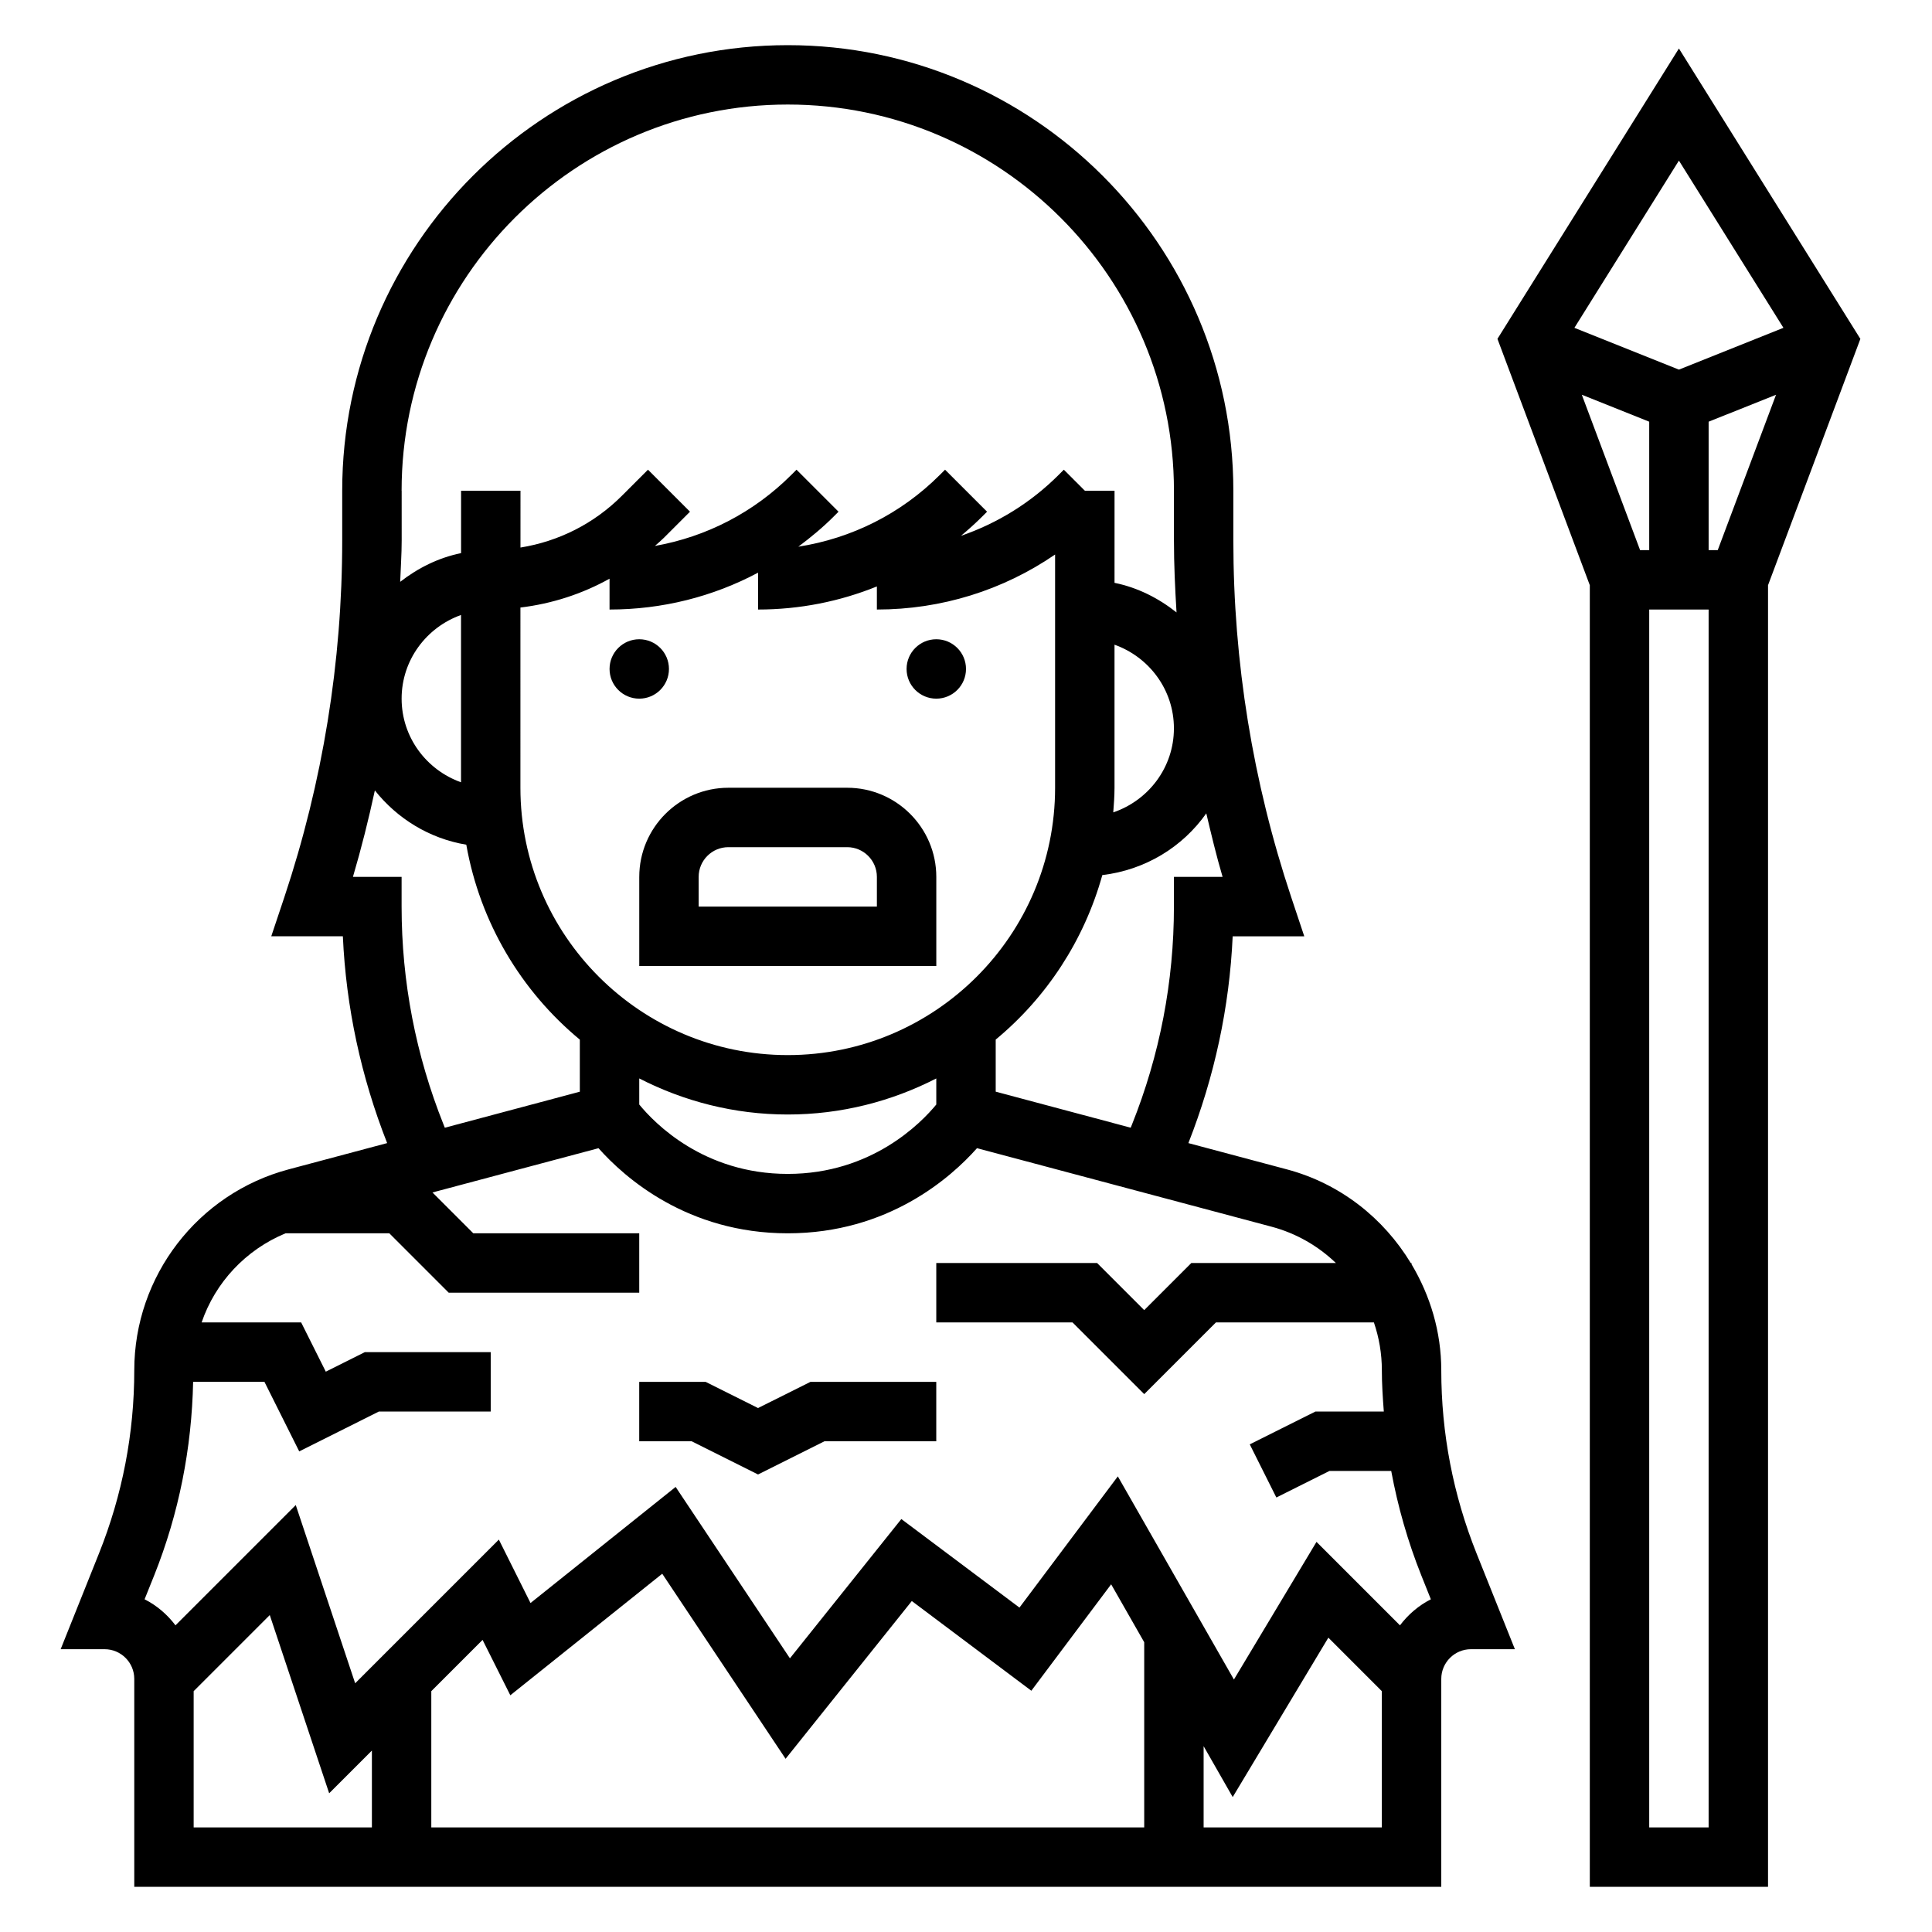 <?xml version="1.0" encoding="UTF-8"?>
<!-- Uploaded to: ICON Repo, www.iconrepo.com, Generator: ICON Repo Mixer Tools -->
<svg fill="#000000" width="800px" height="800px" version="1.1" viewBox="144 144 512 512" xmlns="http://www.w3.org/2000/svg">
 <g>
  <path d="m400 321.28c0 4.348-3.527 7.871-7.875 7.871s-7.871-3.523-7.871-7.871 3.523-7.871 7.871-7.871 7.875 3.523 7.875 7.871"/>
  <path d="m321.28 321.28c0 4.348-3.523 7.871-7.871 7.871s-7.871-3.523-7.871-7.871 3.523-7.871 7.871-7.871 7.871 3.523 7.871 7.871"/>
  <path d="m525.95 507.13c0-10.18-2.922-19.766-7.871-28.078v-0.332h-0.211c-7.203-11.895-18.695-21.059-32.82-24.82l-26.113-6.965c6.918-17.594 10.879-35.984 11.738-54.805h18.973l-3.457-10.359c-10.184-30.547-15.34-62.348-15.34-94.531v-13.191c0-65.109-52.973-118.08-118.08-118.08s-118.08 52.973-118.08 118.08v13.195c0 32.18-5.156 63.984-15.336 94.527l-3.465 10.355h18.973c0.852 18.82 4.816 37.211 11.738 54.805l-26.113 6.965c-24.078 6.418-40.902 28.305-40.902 53.234 0 16.695-3.141 33.031-9.352 48.547l-10.156 25.379h11.637c4.344 0 7.871 3.527 7.871 7.871v55.105h346.37v-55.105c0-4.344 3.527-7.871 7.871-7.871h11.637l-10.156-25.379c-6.207-15.508-9.352-31.852-9.352-48.547zm-70.848-130.75v7.871c0 19.895-3.746 39.336-11.133 57.805l-0.324 0.797-35.773-9.551v-13.801c13.469-11.141 23.441-26.301 28.254-43.594 11.367-1.355 21.27-7.422 27.551-16.359 1.332 5.637 2.676 11.266 4.32 16.832zm-62.977 60.332c-3.981 4.84-17.098 18.387-39.359 18.387-22.309 0-35.352-13.492-39.359-18.391v-6.91c11.824 6.062 25.184 9.559 39.359 9.559s27.535-3.496 39.359-9.555zm-125.95-85.398c-9.141-3.258-15.742-11.918-15.742-22.168s6.606-18.91 15.742-22.168zm15.742-46.309c8.359-1.008 16.352-3.598 23.617-7.644v8.172c13.957 0 27.387-3.394 39.359-9.77v9.77c10.973 0 21.617-2.117 31.488-6.117v6.117c17.113 0 33.418-5.117 47.23-14.578v61.809c0 39.07-31.781 70.848-70.848 70.848-39.07 0-70.848-31.781-70.848-70.848zm157.44 9.848c9.141 3.258 15.742 11.918 15.742 22.168 0 10.367-6.762 19.105-16.074 22.27 0.164-2.164 0.332-4.324 0.332-6.527zm-188.93-40.809c0-56.426 45.91-102.34 102.34-102.34s102.34 45.91 102.34 102.34v13.195c0 6.375 0.301 12.723 0.684 19.059-4.746-3.762-10.273-6.59-16.43-7.84l0.004-24.414h-7.871l-5.566-5.566-1.355 1.355c-7.414 7.414-16.27 12.848-25.906 16.168 1.906-1.598 3.769-3.258 5.559-5.039l1.355-1.355-11.133-11.133-1.355 1.355c-10.32 10.32-23.379 16.84-37.527 19.051 3.242-2.426 6.383-5.008 9.297-7.918l1.355-1.355-11.133-11.133-1.355 1.355c-9.988 9.988-22.547 16.438-36.172 18.852 0.797-0.715 1.613-1.395 2.379-2.156l6.918-6.918-11.133-11.133-6.918 6.918c-7.391 7.391-16.742 12.082-26.875 13.715l0.004-15.062h-15.742v16.539c-6.023 1.227-11.445 3.961-16.137 7.606 0.125-3.652 0.395-7.289 0.395-10.949l-0.004-13.195zm11.133 168.01c-7.387-18.469-11.133-37.91-11.133-57.805v-7.871h-12.895c2.234-7.574 4.148-15.215 5.809-22.906 5.934 7.469 14.43 12.746 24.23 14.383 3.652 20.641 14.555 38.809 30.086 51.656v13.801l-35.777 9.547zm-76.707 119.46c6.566-16.43 9.957-33.691 10.328-51.316h18.895l9.219 18.438 21.117-10.566h29.633v-15.742h-33.348l-10.359 5.18-6.531-13.055h-26.371c3.613-10.598 11.691-19.246 22.246-23.617h27.488l15.742 15.742 50.492 0.004v-15.742h-43.973l-10.824-10.824 44.004-11.73c6.871 7.738 23.508 22.555 50.152 22.555 26.648 0 43.281-14.816 50.152-22.562l78.066 20.812c6.574 1.754 12.367 5.133 17.043 9.621h-38.312l-12.484 12.484-12.484-12.484h-42.621v15.742h36.102l19.004 19.004 19.004-19.004h41.863c1.363 4 2.109 8.266 2.109 12.668 0 3.668 0.242 7.312 0.52 10.949h-18.121l-17.406 8.699 7.047 14.082 14.074-7.035h16.367c1.746 9.43 4.383 18.688 7.981 27.703l2.527 6.312c-3.234 1.637-6.016 4.031-8.188 6.902l-22.121-22.121-21.883 36.48-30.766-53.836-26.07 34.77-31.301-23.465-29.527 36.91-30.285-45.422-38.461 30.766-8.391-16.809-38.078 38.078-15.742-47.23-31.875 31.875c-2.172-2.875-4.945-5.266-8.188-6.902zm87.035 17.074 7.352 14.68 40.258-32.211 32.691 49.043 33.449-41.809 31.676 23.773 21.152-28.207 8.762 15.348v49.074h-188.93v-36.102zm-76.566 13.59 20.168-20.168 15.742 47.23 11.324-11.32v20.359h-47.234zm267.65 36.102v-21.523l7.707 13.484 25.348-42.242 14.176 14.18v36.102z"/>
  <path d="m313.41 376.38v23.617h78.719v-23.617c0-13.02-10.598-23.617-23.617-23.617h-31.488c-13.016 0-23.613 10.598-23.613 23.617zm15.742 0c0-4.344 3.527-7.871 7.871-7.871h31.488c4.344 0 7.871 3.527 7.871 7.871v7.871h-47.23z"/>
  <path d="m344.89 534.75 17.602-8.801h29.629v-15.742h-33.344l-13.887 6.941-13.887-6.941h-17.602v15.742h13.887z"/>
  <path d="m637.02 233.81-48.09-76.957-48.09 76.949 24.477 65.289v344.94h47.23v-344.94zm-40.215 21.945 17.863-7.141-15.449 41.172h-2.414zm-15.746 34.031h-2.418l-15.445-41.172 17.863 7.141zm35.566-58.914-27.695 11.078-27.695-11.074 27.695-44.316zm-35.566 397.41v-322.75h15.742v322.75z"/>
 </g>
</svg>